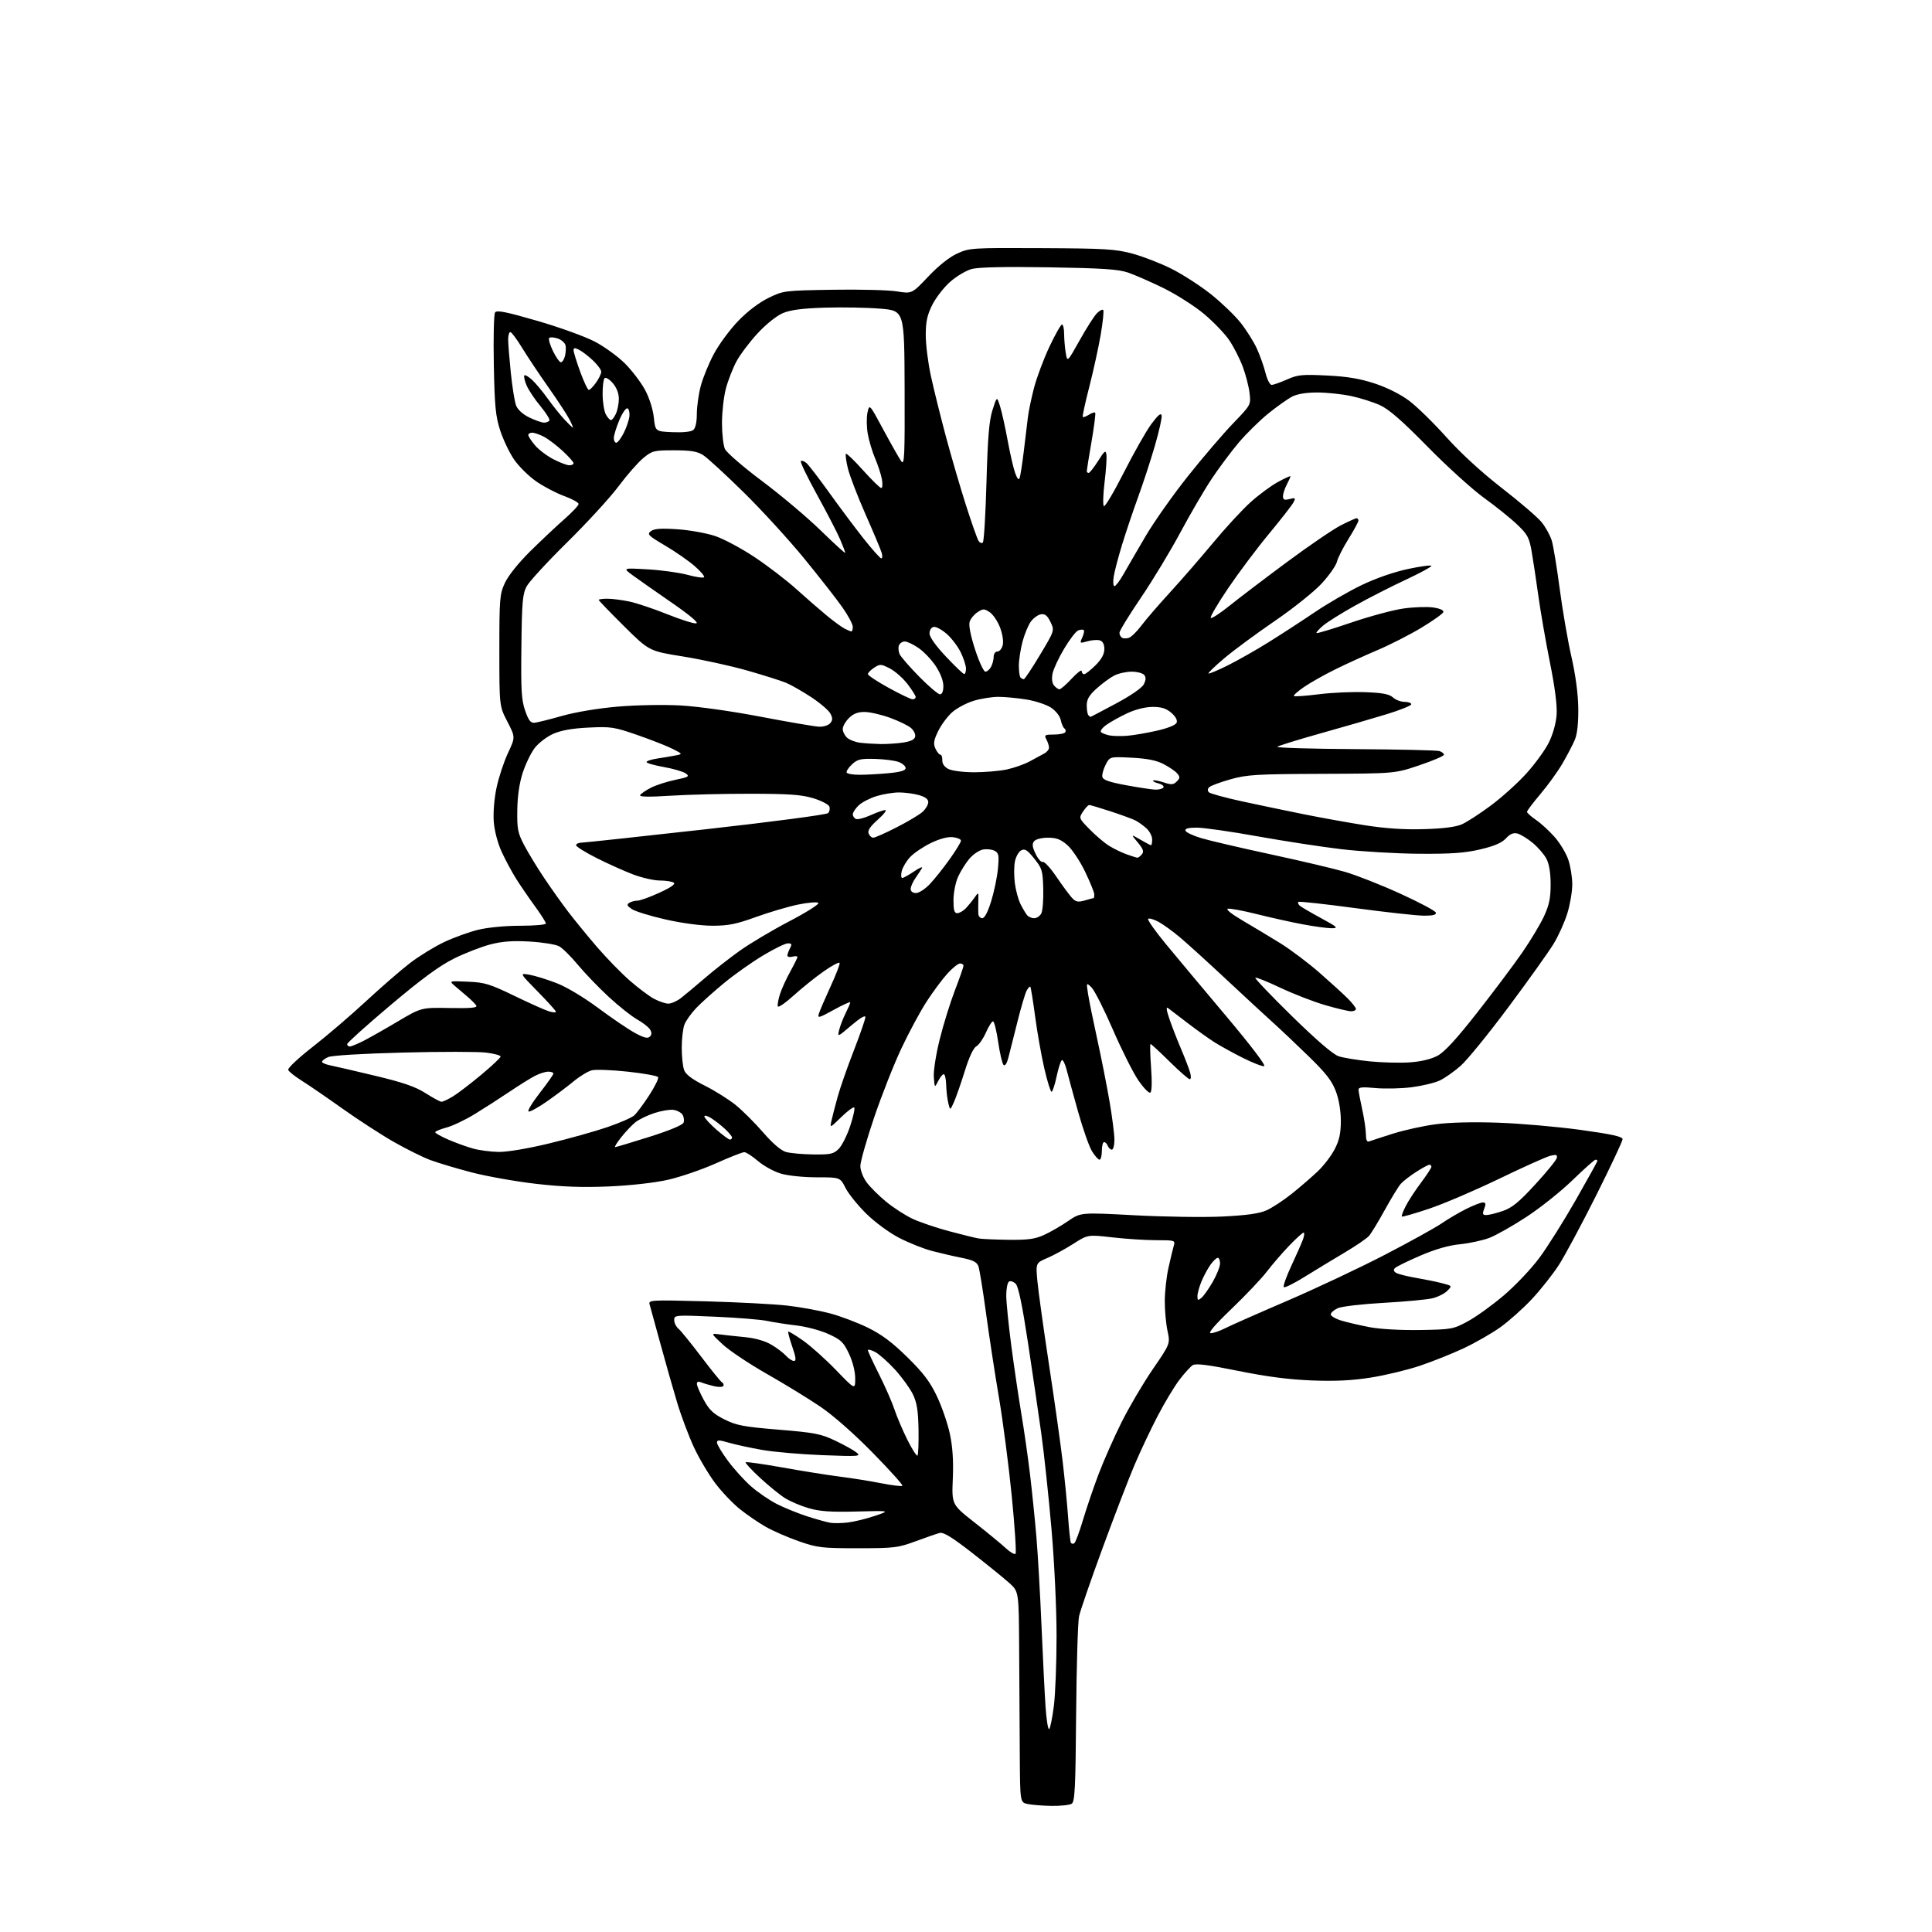 <?xml version="1.0" encoding="UTF-8" standalone="no"?>
<svg 
  version="1.1" 
  xmlns="http://www.w3.org/2000/svg" 
  xmlns:xlink="http://www.w3.org/1999/xlink" 
  xmlns:svg="http://www.w3.org/2000/svg"
  xmlns:rdf="http://www.w3.org/1999/02/22-rdf-syntax-ns#"
  xmlns:cc="http://creativecommons.org/ns#"
  xmlns:dc="http://purl.org/dc/elements/1.1/"
  viewBox="0 0 768 768"
  width="768"
  height="768"
>
<style>svg {background-color: white; }</style>"
<path stroke="none" fill="black" fill-rule="evenodd" d="M418.00,717.87C414.43,717.81 410.15,717.47 408.50,717.12C405.50,716.47 405.50,716.47 405.38,697.48C405.32,687.04 405.21,668.19 405.13,655.59C405.00,632.68 405.00,632.68 401.25,629.30C399.19,627.43 392.57,622.07 386.55,617.38C378.54,611.13 375.06,608.98 373.55,609.37C372.42,609.66 368.12,611.15 364.00,612.67C357.00,615.26 355.48,615.45 341.00,615.45C326.60,615.45 324.93,615.25 317.50,612.65C313.10,611.11 307.20,608.54 304.39,606.93C301.57,605.32 296.99,602.19 294.19,599.96C291.39,597.73 286.99,593.12 284.40,589.71C281.81,586.29 278.00,579.90 275.94,575.50C273.87,571.10 270.82,563.00 269.16,557.50C267.51,552.00 264.50,541.42 262.48,534.00C260.46,526.58 258.55,519.64 258.25,518.60C257.70,516.75 258.40,516.71 280.59,517.30C293.19,517.64 307.77,518.40 313.00,519.00C318.23,519.60 325.88,521.00 330.00,522.10C334.12,523.20 340.88,525.76 345.00,527.78C350.48,530.47 354.71,533.63 360.70,539.53C367.08,545.79 369.70,549.27 372.46,555.08C374.42,559.20 376.73,565.93 377.60,570.04C378.69,575.17 379.05,580.72 378.76,587.79C378.32,598.08 378.32,598.08 387.41,605.22C392.41,609.14 397.96,613.71 399.74,615.36C401.51,617.01 403.29,618.04 403.68,617.65C404.07,617.26 403.40,606.94 402.19,594.72C400.98,582.50 398.68,564.85 397.09,555.50C395.50,546.15 393.19,531.08 391.96,522.00C390.73,512.92 389.37,504.52 388.92,503.33C388.30,501.67 386.75,500.89 382.31,500.01C379.11,499.38 373.80,498.15 370.50,497.28C367.20,496.42 361.35,494.09 357.51,492.11C353.49,490.04 347.90,485.94 344.40,482.50C341.04,479.20 337.31,474.59 336.12,472.25C333.96,468.00 333.96,468.00 324.66,468.00C319.37,468.00 313.22,467.36 310.39,466.52C307.65,465.71 303.56,463.46 301.30,461.52C299.03,459.59 296.59,458.00 295.86,458.00C295.13,458.00 289.99,460.03 284.43,462.51C278.88,464.99 270.32,467.91 265.42,469.01C260.13,470.19 250.60,471.26 242.00,471.63C231.43,472.08 223.57,471.79 213.00,470.58C205.03,469.66 193.55,467.62 187.50,466.05C181.45,464.47 174.02,462.25 170.99,461.11C167.96,459.97 161.43,456.72 156.49,453.90C151.54,451.08 142.32,445.09 136.00,440.60C129.68,436.10 122.37,431.09 119.76,429.47C117.16,427.84 114.81,425.96 114.56,425.29C114.30,424.63 118.68,420.51 124.30,416.14C129.91,411.78 139.45,403.61 145.50,398.00C151.55,392.39 159.43,385.56 163.00,382.82C166.57,380.08 172.65,376.35 176.50,374.52C180.35,372.70 186.45,370.48 190.06,369.60C193.89,368.67 200.87,368.00 206.81,368.00C212.42,368.00 217.00,367.60 217.00,367.11C217.00,366.62 215.08,363.58 212.73,360.36C210.38,357.14 207.03,352.25 205.28,349.50C203.54,346.75 200.91,341.86 199.43,338.64C197.83,335.14 196.56,330.31 196.28,326.64C196.01,323.03 196.46,317.45 197.39,313.09C198.25,309.02 200.29,302.84 201.92,299.36C204.88,293.04 204.88,293.04 201.69,286.86C198.50,280.68 198.50,280.68 198.50,258.59C198.50,237.90 198.64,236.20 200.71,231.70C202.03,228.86 206.09,223.78 210.71,219.20C215.00,214.97 221.09,209.23 224.25,206.46C227.41,203.69 230.00,200.94 230.00,200.34C230.00,199.75 227.39,198.32 224.20,197.15C221.00,195.99 215.98,193.34 213.03,191.27C210.08,189.20 206.17,185.32 204.35,182.66C202.52,179.99 200.05,174.82 198.85,171.16C197.00,165.48 196.63,161.62 196.30,145.00C196.09,134.28 196.31,124.92 196.79,124.21C197.47,123.20 201.07,123.92 213.57,127.54C222.32,130.07 232.62,133.79 236.46,135.81C240.29,137.82 245.70,141.75 248.47,144.53C251.23,147.31 254.80,152.00 256.40,154.95C258.11,158.12 259.54,162.61 259.90,165.91C260.50,171.50 260.50,171.50 267.34,171.80C271.52,171.98 274.73,171.64 275.59,170.93C276.47,170.19 277.00,167.81 277.00,164.59C277.00,161.75 277.69,156.76 278.54,153.50C279.39,150.25 281.75,144.47 283.79,140.66C285.83,136.85 290.20,130.94 293.50,127.53C297.20,123.71 301.80,120.22 305.50,118.42C311.41,115.54 311.79,115.50 331.00,115.18C341.73,115.00 353.20,115.30 356.50,115.83C362.50,116.80 362.50,116.80 369.00,109.94C373.07,105.64 377.37,102.22 380.50,100.79C385.36,98.56 386.29,98.50 414.00,98.64C439.26,98.76 443.37,99.00 450.13,100.81C454.33,101.94 461.35,104.66 465.74,106.87C470.13,109.08 477.14,113.60 481.32,116.92C485.50,120.25 490.81,125.34 493.11,128.23C495.42,131.13 498.33,135.75 499.59,138.50C500.85,141.25 502.41,145.64 503.06,148.25C503.71,150.86 504.80,153.00 505.49,153.00C506.18,153.00 508.92,152.04 511.58,150.86C515.88,148.96 517.63,148.78 527.46,149.27C535.62,149.67 540.60,150.51 546.56,152.47C551.47,154.10 556.78,156.77 560.18,159.32C563.24,161.62 569.89,168.12 574.94,173.76C580.74,180.22 588.88,187.69 596.97,193.98C604.03,199.45 611.13,205.55 612.76,207.52C614.39,209.50 616.23,212.82 616.85,214.91C617.48,217.00 618.90,225.63 620.01,234.10C621.13,242.57 623.21,254.68 624.65,261.00C626.32,268.33 627.31,275.76 627.39,281.50C627.46,287.34 626.99,291.73 626.05,294.00C625.25,295.93 623.05,300.15 621.17,303.39C619.28,306.63 615.32,312.13 612.37,315.61C609.42,319.09 607.00,322.29 607.01,322.72C607.01,323.15 608.62,324.59 610.58,325.93C612.54,327.26 615.88,330.33 618.00,332.73C620.12,335.14 622.56,339.19 623.42,341.73C624.29,344.28 625.00,348.70 625.00,351.57C625.00,354.44 624.11,359.65 623.02,363.14C621.93,366.64 619.49,372.05 617.59,375.17C615.70,378.29 607.67,389.55 599.74,400.19C591.82,410.83 583.22,421.40 580.64,423.67C578.06,425.94 574.32,428.57 572.33,429.51C570.34,430.46 565.29,431.66 561.11,432.20C556.92,432.73 550.46,432.87 546.75,432.52C541.52,432.02 540.01,432.17 540.04,433.19C540.05,433.91 540.71,437.43 541.50,441.00C542.29,444.57 542.95,449.01 542.96,450.86C542.99,453.22 543.39,454.06 544.32,453.71C545.05,453.43 549.27,452.05 553.71,450.65C558.14,449.25 565.76,447.57 570.64,446.92C576.18,446.17 585.52,445.94 595.55,446.29C604.38,446.60 619.12,447.89 628.30,449.15C640.73,450.87 645.00,451.81 645.00,452.84C645.00,453.60 640.28,463.65 634.51,475.18C628.73,486.70 622.05,499.17 619.65,502.88C617.25,506.59 612.43,512.68 608.94,516.41C605.45,520.14 599.80,525.18 596.39,527.62C592.98,530.05 586.42,533.81 581.81,535.97C577.20,538.13 569.36,541.26 564.38,542.93C559.39,544.60 550.65,546.70 544.95,547.60C537.51,548.78 530.90,549.11 521.54,548.75C512.39,548.40 503.62,547.26 492.16,544.94C480.28,542.53 475.36,541.91 474.16,542.65C473.25,543.22 470.85,545.85 468.83,548.50C466.81,551.16 462.91,557.64 460.17,562.91C457.42,568.19 453.28,576.96 450.96,582.42C448.64,587.88 442.93,602.73 438.28,615.42C433.62,628.11 429.42,640.30 428.94,642.50C428.46,644.70 427.94,662.15 427.78,681.29C427.54,710.91 427.28,716.21 426.00,717.02C425.18,717.54 421.57,717.92 418.00,717.87zM417.08,687.32C417.52,686.87 418.36,682.69 418.94,678.03C419.52,673.37 420.00,660.89 420.00,650.31C420.00,639.38 419.13,621.01 417.98,607.78C416.87,594.98 415.06,577.98 413.95,570.00C412.84,562.02 410.44,545.69 408.63,533.70C406.37,518.79 404.83,511.40 403.76,510.33C402.90,509.47 401.70,509.07 401.10,509.44C400.49,509.81 400.00,512.29 400.00,514.94C400.00,517.60 400.92,526.68 402.03,535.13C403.15,543.59 404.94,555.67 406.00,562.00C407.07,568.33 408.61,579.12 409.44,586.00C410.26,592.88 411.41,604.12 411.99,611.00C412.57,617.88 413.48,633.62 414.00,646.00C414.53,658.38 415.25,672.92 415.61,678.32C415.97,683.72 416.63,687.77 417.08,687.32zM427.02,613.49C427.50,613.19 429.07,609.02 430.50,604.22C431.93,599.43 434.72,591.23 436.70,586.00C438.68,580.77 442.76,571.55 445.77,565.50C448.78,559.45 454.39,549.92 458.22,544.33C465.20,534.16 465.20,534.16 464.10,529.03C463.49,526.21 463.01,520.89 463.02,517.20C463.03,513.52 463.68,507.57 464.48,504.00C465.27,500.43 466.22,496.49 466.58,495.25C467.22,493.06 467.04,493.00 459.65,493.00C455.48,493.00 447.65,492.50 442.24,491.88C432.41,490.76 432.41,490.76 426.68,494.43C423.53,496.44 418.88,498.98 416.34,500.07C411.72,502.05 411.72,502.05 412.38,509.28C412.75,513.25 414.83,528.20 417.00,542.50C419.18,556.80 421.62,574.12 422.43,581.00C423.24,587.88 424.21,597.77 424.58,603.00C424.95,608.23 425.45,612.84 425.70,613.27C425.94,613.69 426.53,613.79 427.02,613.49zM337.00,605.22C339.48,604.94 344.30,603.75 347.73,602.60C353.96,600.50 353.96,600.50 340.57,600.85C330.24,601.11 325.86,600.81 321.47,599.53C318.33,598.62 314.08,596.81 312.02,595.51C309.96,594.21 305.50,590.58 302.11,587.44C298.71,584.30 296.15,581.52 296.40,581.27C296.65,581.02 303.30,581.96 311.18,583.37C319.06,584.78 329.32,586.42 334.00,587.00C338.68,587.59 346.03,588.77 350.33,589.62C354.64,590.47 358.41,590.92 358.71,590.62C359.01,590.32 353.71,584.43 346.94,577.52C339.48,569.91 331.26,562.68 326.07,559.15C321.35,555.96 311.78,550.09 304.79,546.12C297.80,542.14 289.92,536.88 287.29,534.43C282.50,529.96 282.50,529.96 286.00,530.43C287.93,530.69 292.43,531.18 296.00,531.52C300.07,531.90 303.99,533.00 306.50,534.46C308.70,535.74 311.36,537.74 312.41,538.90C313.45,540.05 314.89,541.00 315.60,541.00C316.58,541.00 316.42,539.62 314.94,535.34C313.87,532.22 313.15,529.52 313.33,529.34C313.52,529.15 316.15,530.74 319.18,532.86C322.22,534.99 328.13,540.28 332.32,544.61C339.94,552.50 339.94,552.50 339.96,548.00C339.97,545.28 339.01,541.41 337.52,538.21C335.34,533.54 334.38,532.61 329.36,530.31C326.22,528.87 320.50,527.34 316.58,526.89C312.69,526.44 307.48,525.63 305.00,525.10C302.52,524.56 293.19,523.80 284.25,523.41C268.36,522.71 268.00,522.74 268.00,524.73C268.00,525.84 268.74,527.37 269.65,528.13C270.56,528.88 274.60,533.85 278.64,539.18C282.67,544.51 286.43,549.15 287.00,549.50C287.57,549.85 287.80,550.51 287.52,550.96C287.24,551.42 285.55,551.44 283.76,551.01C281.96,550.58 279.71,549.91 278.75,549.51C277.59,549.03 277.01,549.24 277.02,550.14C277.04,550.89 278.27,553.75 279.77,556.50C281.96,560.51 283.59,562.05 288.00,564.25C292.78,566.64 295.59,567.17 309.57,568.32C323.92,569.50 326.32,569.97 332.07,572.71C335.61,574.39 339.40,576.51 340.50,577.41C342.36,578.93 341.44,579.00 327.00,578.45C318.48,578.13 307.68,577.19 303.00,576.37C298.32,575.55 292.36,574.26 289.75,573.50C285.81,572.35 285.00,572.34 285.00,573.44C285.00,574.18 286.94,577.42 289.32,580.64C291.69,583.87 295.85,588.47 298.57,590.86C301.28,593.25 305.98,596.45 309.00,597.97C312.02,599.48 317.43,601.66 321.00,602.81C324.57,603.95 328.62,605.08 330.00,605.32C331.38,605.56 334.52,605.51 337.00,605.22zM364.71,578.62C365.03,578.30 365.22,573.65 365.13,568.29C364.99,560.70 364.49,557.58 362.87,554.23C361.72,551.87 358.52,547.45 355.75,544.41C352.98,541.38 349.42,538.24 347.85,537.42C346.28,536.61 345.00,536.30 345.00,536.72C345.00,537.15 347.01,541.50 349.47,546.38C351.92,551.27 354.68,557.57 355.60,560.38C356.53,563.20 358.82,568.58 360.70,572.35C362.59,576.12 364.39,578.94 364.71,578.62zM481.29,529.96C482.27,529.98 484.80,529.12 486.91,528.05C489.02,526.97 500.14,522.05 511.62,517.12C523.10,512.18 540.60,503.94 550.50,498.80C560.40,493.66 570.52,488.06 573.00,486.36C575.48,484.66 579.85,482.08 582.72,480.63C585.59,479.19 588.61,478.00 589.44,478.00C590.64,478.00 590.75,478.52 590.00,480.50C589.20,482.59 589.34,483.00 590.85,483.00C591.84,483.00 594.76,482.28 597.34,481.40C601.06,480.13 603.76,477.93 610.27,470.84C614.80,465.92 618.66,461.18 618.85,460.31C619.13,459.05 618.63,458.87 616.35,459.42C614.78,459.79 605.62,463.90 596.00,468.55C586.38,473.19 573.81,478.57 568.08,480.49C562.34,482.41 557.47,483.81 557.26,483.59C557.04,483.37 557.75,481.46 558.85,479.35C559.94,477.23 562.67,473.06 564.92,470.07C567.16,467.08 569.00,464.27 569.00,463.82C569.00,463.37 568.64,463.00 568.20,463.00C567.75,463.00 565.39,464.28 562.95,465.85C560.50,467.42 557.74,469.55 556.82,470.60C555.90,471.65 553.04,476.33 550.46,481.00C547.89,485.68 545.06,490.32 544.18,491.32C543.29,492.32 538.95,495.28 534.53,497.90C530.11,500.52 523.01,504.83 518.74,507.48C514.47,510.14 510.68,512.02 510.33,511.66C509.97,511.30 511.31,507.52 513.29,503.26C515.28,498.99 517.37,494.26 517.93,492.75C518.49,491.24 518.61,490.00 518.19,490.00C517.77,490.00 515.17,492.36 512.41,495.25C509.64,498.14 505.66,502.75 503.57,505.50C501.47,508.25 495.19,514.87 489.63,520.21C482.98,526.58 480.11,529.93 481.29,529.96zM564.50,528.70C577.08,528.49 577.69,528.38 583.52,525.22C586.83,523.43 593.27,518.79 597.83,514.90C602.39,511.02 608.74,504.32 611.93,500.01C615.12,495.71 621.62,485.38 626.37,477.06C631.11,468.74 635.00,461.73 635.00,461.47C635.00,461.21 634.66,461.00 634.24,461.00C633.83,461.00 629.75,464.63 625.18,469.06C620.61,473.50 612.37,480.08 606.86,483.69C601.35,487.30 594.67,491.08 592.01,492.09C589.35,493.10 584.10,494.23 580.34,494.61C575.79,495.07 570.50,496.59 564.53,499.17C559.59,501.30 555.10,503.50 554.54,504.06C553.84,504.76 553.98,505.37 554.96,505.97C555.75,506.46 559.35,507.37 562.95,507.98C566.55,508.60 571.25,509.56 573.39,510.13C577.29,511.15 577.29,511.16 575.30,513.15C574.20,514.25 571.55,515.57 569.40,516.09C567.26,516.61 558.52,517.43 550.00,517.90C541.38,518.38 533.28,519.33 531.75,520.04C530.24,520.74 529.00,521.85 529.00,522.50C529.00,523.15 530.91,524.26 533.25,524.97C535.59,525.67 540.65,526.85 544.50,527.58C548.59,528.36 556.90,528.82 564.50,528.70zM477.59,515.92C478.47,515.19 480.49,512.33 482.09,509.55C483.68,506.77 484.99,503.49 484.99,502.25C485.00,501.01 484.58,500.00 484.07,500.00C483.56,500.00 482.26,501.24 481.18,502.75C480.11,504.26 478.50,507.24 477.61,509.37C476.73,511.50 476.00,514.14 476.00,515.24C476.00,516.96 476.23,517.06 477.59,515.92zM401.00,492.84C408.59,492.93 411.41,492.55 415.00,490.92C417.48,489.80 421.77,487.32 424.55,485.41C429.60,481.94 429.60,481.94 451.05,483.09C462.85,483.72 478.55,483.95 485.93,483.59C495.55,483.12 500.53,482.42 503.45,481.13C505.69,480.13 510.22,477.16 513.51,474.53C516.81,471.89 521.45,467.88 523.83,465.62C526.22,463.35 529.26,459.38 530.58,456.78C532.41,453.23 533.00,450.47 533.00,445.57C533.00,441.55 532.25,437.06 531.02,433.79C529.48,429.68 527.09,426.60 520.27,419.96C515.45,415.26 509.02,409.18 506.00,406.46C502.97,403.73 494.64,396.04 487.50,389.36C480.35,382.68 472.13,375.21 469.23,372.76C466.34,370.30 462.42,367.46 460.52,366.44C458.63,365.42 456.78,364.89 456.41,365.26C456.04,365.62 459.19,370.10 463.40,375.21C467.62,380.32 478.45,393.27 487.48,404.00C497.24,415.60 503.34,423.62 502.53,423.81C501.78,423.98 497.91,422.47 493.92,420.46C489.93,418.45 484.83,415.63 482.58,414.19C480.34,412.75 475.57,409.34 472.00,406.60C468.43,403.87 464.94,401.21 464.27,400.70C463.47,400.11 463.69,401.68 464.89,405.14C465.91,408.09 467.98,413.43 469.50,417.00C471.02,420.57 472.62,424.74 473.06,426.25C473.52,427.84 473.47,429.00 472.94,429.00C472.43,429.00 468.83,425.85 464.93,422.00C461.03,418.15 457.63,415.00 457.36,415.00C457.10,415.00 457.19,419.21 457.57,424.36C457.99,430.18 457.88,433.95 457.27,434.33C456.73,434.67 454.60,432.49 452.54,429.49C450.48,426.50 445.91,417.41 442.40,409.31C438.88,401.20 435.06,393.65 433.91,392.53C431.81,390.50 431.81,390.50 432.50,395.00C432.88,397.48 434.52,405.57 436.15,413.00C437.78,420.43 439.99,431.61 441.06,437.85C442.13,444.09 443.00,450.95 443.00,453.10C443.00,455.24 442.54,457.00 441.97,457.00C441.40,457.00 440.68,456.32 440.36,455.50C440.05,454.68 439.38,454.00 438.89,454.00C438.40,454.00 438.00,455.57 438.00,457.50C438.00,459.43 437.59,461.00 437.08,461.00C436.58,461.00 435.23,459.50 434.10,457.66C432.96,455.82 430.46,448.73 428.55,441.91C426.64,435.08 424.58,427.57 423.99,425.22C423.39,422.87 422.54,421.17 422.10,421.44C421.65,421.72 420.71,424.65 420.01,427.97C419.30,431.29 418.40,434.00 418.01,434.00C417.61,434.00 416.32,429.84 415.14,424.75C413.96,419.66 412.31,410.35 411.48,404.06C410.64,397.77 409.78,392.44 409.56,392.23C409.34,392.01 408.68,392.73 408.09,393.83C407.51,394.92 405.86,400.47 404.45,406.16C403.03,411.85 401.42,418.24 400.86,420.38C400.24,422.79 399.50,423.90 398.92,423.32C398.40,422.80 397.44,418.69 396.79,414.19C396.13,409.69 395.21,406.00 394.74,406.00C394.27,406.00 392.99,408.02 391.90,410.49C390.81,412.95 389.09,415.41 388.09,415.95C386.95,416.56 385.22,420.26 383.53,425.72C382.03,430.55 380.10,436.07 379.25,438.00C377.69,441.50 377.69,441.50 376.97,438.50C376.56,436.85 376.18,433.59 376.12,431.25C376.05,428.91 375.62,427.00 375.16,427.00C374.70,427.00 373.69,428.24 372.93,429.75C371.53,432.50 371.53,432.50 371.21,428.19C371.02,425.77 372.05,419.19 373.54,413.19C375.00,407.31 377.73,398.52 379.60,393.65C381.47,388.78 383.00,384.39 383.00,383.90C383.00,383.40 382.38,383.00 381.62,383.00C380.86,383.00 378.57,384.84 376.54,387.09C374.51,389.34 370.80,394.34 368.30,398.21C365.80,402.07 361.30,410.42 358.32,416.76C355.33,423.09 350.43,435.51 347.44,444.35C344.45,453.20 342.00,461.82 342.00,463.52C342.00,465.25 343.11,468.11 344.51,470.01C345.89,471.88 349.37,475.34 352.25,477.70C355.12,480.06 359.80,483.09 362.65,484.44C365.49,485.79 372.02,488.01 377.16,489.39C382.30,490.76 387.62,492.07 389.00,492.31C390.38,492.54 395.77,492.78 401.00,492.84zM323.30,458.91C330.17,458.99 331.36,458.73 333.40,456.69C334.67,455.42 336.72,451.34 337.96,447.63C339.19,443.91 339.92,440.59 339.58,440.25C339.24,439.91 336.91,441.62 334.41,444.06C329.86,448.50 329.86,448.50 330.52,445.50C330.89,443.85 331.99,439.57 332.98,436.00C333.96,432.43 336.85,424.17 339.39,417.65C341.92,411.13 344.00,405.14 344.00,404.32C344.00,403.41 341.87,404.67 338.44,407.60C332.94,412.30 332.88,412.32 333.58,409.43C333.97,407.82 335.12,404.83 336.14,402.79C337.16,400.75 338.00,398.80 338.00,398.45C338.00,398.10 335.04,399.44 331.43,401.43C325.38,404.75 324.91,404.87 325.54,402.87C325.92,401.67 327.99,396.87 330.14,392.19C332.30,387.50 333.93,383.28 333.76,382.79C333.60,382.30 330.78,383.79 327.48,386.10C324.19,388.40 318.81,392.72 315.52,395.70C312.23,398.68 309.38,400.64 309.19,400.06C309.00,399.49 309.37,397.33 310.03,395.26C310.68,393.19 312.52,389.14 314.11,386.27C315.70,383.39 317.00,380.75 317.00,380.40C317.00,380.05 316.10,380.00 315.00,380.29C313.90,380.58 313.00,380.38 313.00,379.84C313.00,379.31 313.47,378.00 314.04,376.93C314.89,375.34 314.74,375.00 313.19,375.00C312.16,375.00 307.71,377.17 303.31,379.82C298.90,382.46 291.96,387.37 287.90,390.72C283.83,394.06 278.84,398.53 276.81,400.65C274.78,402.77 272.64,405.77 272.06,407.32C271.48,408.86 271.00,413.00 271.00,416.50C271.00,420.00 271.43,424.01 271.96,425.40C272.63,427.15 275.19,429.07 280.21,431.59C284.22,433.59 289.75,437.07 292.50,439.31C295.25,441.55 300.16,446.45 303.40,450.20C307.11,454.49 310.45,457.35 312.40,457.92C314.11,458.41 319.01,458.86 323.30,458.91zM198.22,457.91C201.60,457.96 209.77,456.59 218.22,454.55C226.07,452.66 236.51,449.74 241.41,448.06C246.31,446.39 251.13,444.29 252.12,443.39C253.11,442.50 255.78,438.91 258.05,435.43C260.32,431.94 261.92,428.68 261.60,428.17C261.29,427.66 255.86,426.69 249.55,426.00C243.23,425.32 236.81,425.08 235.28,425.46C233.75,425.83 230.47,427.82 228.00,429.87C225.53,431.92 220.71,435.54 217.31,437.90C213.90,440.27 210.66,442.05 210.11,441.85C209.55,441.66 211.55,438.35 214.54,434.50C217.53,430.65 219.99,427.16 219.99,426.75C220.00,426.34 219.08,426.00 217.95,426.00C216.82,426.00 214.46,426.74 212.70,427.65C210.94,428.55 206.35,431.41 202.50,434.01C198.65,436.60 192.44,440.59 188.71,442.87C184.97,445.16 179.91,447.57 177.46,448.22C175.01,448.88 173.00,449.72 173.00,450.08C173.00,450.45 175.36,451.78 178.25,453.03C181.14,454.28 185.53,455.87 188.00,456.56C190.47,457.25 195.07,457.86 198.22,457.91zM244.51,456.00C244.89,456.00 251.03,454.16 258.16,451.91C266.04,449.43 271.36,447.22 271.72,446.28C272.05,445.42 271.86,444.00 271.31,443.11C270.75,442.23 269.09,441.36 267.62,441.18C266.14,441.00 262.73,441.59 260.02,442.49C257.32,443.39 253.99,445.00 252.63,446.08C251.26,447.15 248.72,449.83 246.99,452.02C245.25,454.21 244.14,456.00 244.51,456.00zM290.14,453.00C290.61,453.00 291.00,452.63 291.00,452.19C291.00,451.74 289.76,450.22 288.25,448.82C286.74,447.41 284.26,445.47 282.75,444.51C281.24,443.55 280.00,443.23 280.00,443.80C280.00,444.37 282.09,446.67 284.64,448.92C287.19,451.16 289.67,453.00 290.14,453.00zM175.50,437.97C176.05,437.98 178.07,437.04 180.00,435.87C181.93,434.70 186.99,430.83 191.25,427.28C195.51,423.73 199.00,420.45 199.00,419.99C199.00,419.52 196.41,418.82 193.25,418.43C190.09,418.03 175.20,418.02 160.17,418.41C143.93,418.83 131.86,419.56 130.42,420.22C129.09,420.82 128.00,421.66 128.00,422.08C128.00,422.50 129.46,423.13 131.25,423.49C133.04,423.84 141.10,425.71 149.16,427.64C160.27,430.30 165.12,431.97 169.16,434.55C172.10,436.42 174.95,437.96 175.50,437.97zM560.50,422.30C564.99,421.98 568.94,421.02 571.50,419.64C574.29,418.12 579.05,412.94 587.24,402.48C593.70,394.24 601.72,383.56 605.05,378.75C608.38,373.93 612.30,367.41 613.76,364.25C615.84,359.75 616.41,356.98 616.40,351.50C616.39,346.91 615.81,343.41 614.71,341.34C613.79,339.60 611.34,336.77 609.27,335.06C607.20,333.34 604.47,331.67 603.22,331.35C601.59,330.93 600.29,331.48 598.61,333.29C596.96,335.07 593.97,336.34 588.39,337.65C582.23,339.09 576.88,339.47 564.00,339.38C554.92,339.31 541.07,338.49 533.21,337.57C525.35,336.64 510.32,334.33 499.81,332.44C489.29,330.55 478.47,329.00 475.76,329.00C472.35,329.00 470.96,329.37 471.24,330.21C471.46,330.88 474.31,332.22 477.57,333.19C480.83,334.16 493.18,337.04 505.00,339.59C516.83,342.13 530.17,345.28 534.66,346.58C539.14,347.88 549.01,351.76 556.58,355.22C564.15,358.67 570.53,362.06 570.76,362.75C571.05,363.64 569.71,364.00 566.14,364.00C563.37,364.00 551.10,362.65 538.88,361.01C526.66,359.36 516.42,358.24 516.14,358.52C515.86,358.80 516.05,359.44 516.57,359.94C517.08,360.43 520.88,362.67 525.00,364.90C531.72,368.55 532.17,368.97 529.36,368.99C527.63,368.99 522.46,368.30 517.86,367.43C513.26,366.57 505.06,364.75 499.62,363.38C494.19,362.02 489.02,361.05 488.12,361.23C487.15,361.43 489.51,363.33 494.00,365.96C498.12,368.37 504.83,372.41 508.90,374.92C512.97,377.44 519.94,382.68 524.40,386.57C528.85,390.46 533.96,395.11 535.75,396.90C537.54,398.69 539.00,400.57 539.00,401.08C539.00,401.58 538.15,402.00 537.11,402.00C536.07,402.00 531.45,400.91 526.83,399.57C522.21,398.23 514.18,395.11 508.97,392.65C503.77,390.18 499.28,388.39 499.01,388.67C498.73,388.95 505.30,395.83 513.61,403.97C523.39,413.54 529.92,419.15 532.13,419.88C534.01,420.50 539.59,421.41 544.52,421.91C549.46,422.40 556.65,422.58 560.50,422.30zM139.04,416.00C139.61,416.00 141.97,415.04 144.29,413.87C146.61,412.70 152.77,409.22 157.99,406.12C167.47,400.50 167.47,400.50 178.76,400.70C187.27,400.85 189.88,400.61 189.32,399.71C188.92,399.06 187.32,397.46 185.77,396.15C184.22,394.85 181.95,392.91 180.72,391.85C178.50,389.91 178.50,389.91 186.00,390.24C192.68,390.52 194.70,391.13 204.50,395.88C210.55,398.81 216.74,401.58 218.25,402.03C219.76,402.49 221.00,402.56 221.00,402.20C221.00,401.84 217.74,398.22 213.75,394.16C206.50,386.77 206.50,386.77 210.50,387.48C212.70,387.87 217.55,389.37 221.28,390.82C225.23,392.35 232.10,396.47 237.78,400.69C243.12,404.67 249.68,409.12 252.34,410.58C255.96,412.55 257.47,412.93 258.32,412.08C259.13,411.27 259.15,410.46 258.39,409.22C257.80,408.28 255.49,406.48 253.26,405.23C251.03,403.98 245.93,399.93 241.93,396.23C237.93,392.53 232.43,386.80 229.69,383.50C226.96,380.20 223.62,376.90 222.26,376.16C220.90,375.43 215.68,374.58 210.65,374.29C203.92,373.89 199.78,374.18 195.00,375.40C191.43,376.32 184.90,378.85 180.50,381.03C174.70,383.91 167.75,389.01 155.25,399.55C145.76,407.55 138.00,414.53 138.00,415.05C138.00,415.57 138.47,416.00 139.04,416.00zM265.62,398.96C266.78,398.98 269.03,398.01 270.62,396.79C272.20,395.57 276.43,392.05 280.00,388.97C283.57,385.88 289.86,380.95 293.97,378.01C298.08,375.07 307.00,369.76 313.80,366.21C320.60,362.66 325.78,359.38 325.32,358.92C324.86,358.46 321.23,358.76 317.25,359.58C313.28,360.40 305.72,362.64 300.46,364.54C292.65,367.37 289.49,368.00 283.20,367.99C278.65,367.99 271.05,366.97 264.60,365.51C258.61,364.15 252.59,362.31 251.22,361.41C249.26,360.12 249.03,359.60 250.12,358.91C250.88,358.42 252.36,358.02 253.42,358.02C254.48,358.01 258.43,356.58 262.21,354.83C266.86,352.69 268.66,351.40 267.79,350.85C267.08,350.40 264.60,350.02 262.27,350.02C259.95,350.01 255.22,348.94 251.77,347.64C248.32,346.34 241.79,343.41 237.25,341.13C232.71,338.84 229.00,336.53 229.00,335.99C229.00,335.44 230.01,334.98 231.25,334.96C232.49,334.93 254.78,332.53 280.78,329.62C306.79,326.71 328.56,323.84 329.17,323.23C329.77,322.63 330.00,321.45 329.68,320.61C329.36,319.77 326.49,318.29 323.30,317.32C318.64,315.90 313.75,315.55 298.50,315.53C288.05,315.51 273.72,315.86 266.66,316.30C257.62,316.87 254.01,316.79 254.48,316.04C254.84,315.45 256.79,314.13 258.82,313.10C260.84,312.07 265.18,310.68 268.46,310.00C273.74,308.91 274.21,308.63 272.62,307.46C271.63,306.74 267.71,305.59 263.91,304.91C260.11,304.24 257.00,303.34 257.00,302.93C257.00,302.51 258.91,301.89 261.25,301.53C263.59,301.18 266.83,300.64 268.45,300.32C271.41,299.75 271.41,299.75 267.48,297.74C265.32,296.63 259.04,294.16 253.53,292.24C244.16,288.98 242.88,288.79 234.00,289.22C227.42,289.54 223.08,290.31 219.89,291.72C217.36,292.84 214.05,295.38 212.55,297.35C211.04,299.32 208.90,303.77 207.78,307.22C206.46,311.29 205.71,316.49 205.63,322.00C205.52,329.57 205.82,331.10 208.39,336.00C209.98,339.02 213.54,344.88 216.31,349.00C219.07,353.12 223.39,359.20 225.91,362.50C228.43,365.80 233.58,372.10 237.37,376.50C241.16,380.90 247.01,386.90 250.38,389.84C253.74,392.77 258.07,396.02 260.00,397.04C261.93,398.07 264.45,398.93 265.62,398.96zM390.46,365.00C391.39,365.00 392.68,362.54 394.01,358.25C395.16,354.54 396.37,348.74 396.69,345.36C397.19,340.00 397.03,339.08 395.37,338.20C394.33,337.64 392.24,337.42 390.73,337.71C389.22,338.00 386.79,339.65 385.33,341.37C383.88,343.09 381.87,346.30 380.87,348.50C379.86,350.71 379.03,354.84 379.02,357.75C379.01,361.76 379.35,363.00 380.50,363.00C381.32,363.00 382.79,362.20 383.75,361.23C384.71,360.25 386.29,358.34 387.26,356.98C389.01,354.50 389.01,354.50 388.90,358.00C388.85,359.93 388.84,362.29 388.90,363.25C388.95,364.21 389.66,365.00 390.46,365.00zM411.09,365.00C412.10,365.00 413.38,364.16 413.92,363.14C414.47,362.12 414.82,357.74 414.71,353.39C414.51,346.06 414.26,345.20 411.11,341.29C408.34,337.83 407.40,337.25 405.91,338.05C404.91,338.59 403.79,340.62 403.42,342.57C403.06,344.52 403.06,348.41 403.43,351.21C403.81,354.02 404.82,357.70 405.68,359.41C406.54,361.11 407.70,363.06 408.25,363.75C408.80,364.44 410.07,365.00 411.09,365.00zM431.22,357.94C433.02,357.42 434.60,357.00 434.74,357.00C434.88,357.00 435.00,356.35 435.00,355.55C435.00,354.76 433.36,350.70 431.35,346.53C429.35,342.36 426.18,337.61 424.32,335.97C421.67,333.65 419.98,333.00 416.59,333.00C414.09,333.00 411.75,333.59 411.09,334.39C410.20,335.47 410.33,336.63 411.67,339.42C412.62,341.42 413.91,342.87 414.52,342.63C415.14,342.39 417.59,345.06 419.96,348.56C422.34,352.06 425.11,355.81 426.12,356.90C427.65,358.54 428.51,358.71 431.22,357.94zM364.13,355.00C365.30,355.00 367.78,353.39 369.63,351.43C371.49,349.46 375.03,345.02 377.50,341.55C379.98,338.08 382.00,334.77 382.00,334.19C382.00,333.60 380.54,332.98 378.75,332.79C376.70,332.58 373.48,333.44 370.00,335.13C366.98,336.61 363.29,339.09 361.82,340.66C360.35,342.22 358.84,344.74 358.46,346.25C358.09,347.76 358.18,349.00 358.66,349.00C359.14,349.00 361.28,347.82 363.41,346.37C365.54,344.92 366.92,344.36 366.48,345.12C366.03,345.88 364.85,347.69 363.84,349.15C362.83,350.61 362.00,352.53 362.00,353.40C362.00,354.37 362.85,355.00 364.13,355.00zM452.13,340.96C452.47,340.98 453.27,340.38 453.91,339.61C454.81,338.52 454.46,337.50 452.28,334.89C449.50,331.55 449.50,331.55 453.31,333.77C455.40,335.00 457.31,336.00 457.56,336.00C457.80,336.00 458.00,334.95 458.00,333.67C458.00,332.40 456.99,330.43 455.75,329.30C454.51,328.17 452.54,326.76 451.37,326.15C450.20,325.55 445.75,323.92 441.49,322.53C437.23,321.14 433.40,320.00 432.99,320.00C432.57,320.00 431.46,321.18 430.52,322.61C428.82,325.21 428.84,325.26 433.15,329.67C435.54,332.12 439.02,335.07 440.88,336.22C442.74,337.38 445.89,338.91 447.88,339.62C449.87,340.33 451.78,340.93 452.13,340.96zM347.14,333.00C347.81,333.00 351.98,331.15 356.42,328.88C360.87,326.62 365.51,323.84 366.75,322.71C367.99,321.58 369.00,319.85 369.00,318.87C369.00,317.67 367.79,316.76 365.25,316.05C363.19,315.48 359.66,315.01 357.41,315.01C355.16,315.00 351.17,315.65 348.54,316.44C345.91,317.23 342.69,318.88 341.38,320.11C340.07,321.34 339.00,322.96 339.00,323.71C339.00,324.45 339.59,325.29 340.31,325.57C341.03,325.84 343.62,325.16 346.06,324.06C348.50,322.95 351.12,322.03 351.88,322.02C352.64,322.01 351.32,323.72 348.95,325.82C345.92,328.51 344.84,330.14 345.29,331.32C345.65,332.24 346.48,333.00 347.14,333.00zM566.00,329.60C573.66,329.38 578.70,328.74 581.09,327.69C583.07,326.82 588.24,323.47 592.59,320.24C596.94,317.02 603.33,311.26 606.78,307.44C610.24,303.62 614.27,298.06 615.73,295.08C617.33,291.83 618.55,287.44 618.78,284.08C619.03,280.46 618.11,273.23 616.15,263.50C614.50,255.25 612.42,243.32 611.54,237.00C610.67,230.68 609.46,222.68 608.86,219.24C607.90,213.72 607.22,212.44 603.13,208.54C600.59,206.10 594.67,201.34 590.00,197.97C585.33,194.60 575.20,185.43 567.50,177.58C557.33,167.22 552.15,162.70 548.57,161.07C545.86,159.83 540.68,158.19 537.07,157.43C533.46,156.66 527.44,156.03 523.70,156.02C519.35,156.01 515.75,156.59 513.70,157.63C511.94,158.53 507.69,161.53 504.25,164.31C500.81,167.08 495.50,172.31 492.43,175.92C489.37,179.54 484.48,186.10 481.56,190.50C478.64,194.90 473.06,204.47 469.16,211.76C465.25,219.06 458.22,230.69 453.53,237.60C448.84,244.51 445.00,250.78 445.00,251.53C445.00,252.27 445.45,253.16 446.01,253.51C446.56,253.85 447.80,253.86 448.76,253.54C449.72,253.22 451.95,251.03 453.71,248.68C455.48,246.32 460.61,240.37 465.12,235.45C469.63,230.53 477.30,221.69 482.18,215.82C487.05,209.94 493.73,202.70 497.01,199.73C500.29,196.76 505.23,193.10 507.99,191.60C510.74,190.10 513.00,189.08 513.00,189.32C513.00,189.57 512.33,191.06 511.51,192.64C510.68,194.21 510.01,196.30 510.01,197.27C510.00,198.68 510.53,198.90 512.61,198.38C515.00,197.78 515.12,197.90 514.11,199.80C513.50,200.94 509.15,206.51 504.45,212.19C499.74,217.86 492.46,227.56 488.27,233.74C484.08,239.92 480.94,245.27 481.29,245.63C481.65,245.98 484.99,243.82 488.72,240.81C492.45,237.81 502.70,230.01 511.50,223.49C520.30,216.96 529.98,210.37 533.00,208.83C536.02,207.29 538.84,206.02 539.25,206.01C539.66,206.01 540.00,206.42 540.00,206.94C540.00,207.46 538.23,210.72 536.07,214.19C533.90,217.66 531.82,221.77 531.44,223.33C531.05,224.89 528.31,228.79 525.34,232.00C522.37,235.21 513.99,241.90 506.72,246.87C499.45,251.84 490.46,258.47 486.74,261.61C483.02,264.75 480.16,267.50 480.39,267.72C480.61,267.94 484.10,266.48 488.15,264.46C492.19,262.44 499.55,258.26 504.50,255.16C509.45,252.07 517.65,246.74 522.72,243.31C527.79,239.88 536.12,235.06 541.22,232.61C546.90,229.87 554.09,227.38 559.75,226.17C564.84,225.09 569.00,224.54 569.00,224.95C569.00,225.36 564.39,227.85 558.75,230.48C553.11,233.11 544.13,237.69 538.78,240.67C533.43,243.64 527.68,247.24 525.99,248.66C524.30,250.09 523.10,251.43 523.32,251.65C523.54,251.88 529.75,250.00 537.11,247.49C544.48,244.98 553.86,242.45 557.96,241.88C562.06,241.31 567.38,241.13 569.77,241.49C572.44,241.89 573.98,242.60 573.75,243.32C573.54,243.97 569.58,246.79 564.94,249.58C560.30,252.37 552.45,256.37 547.50,258.46C542.55,260.56 534.98,264.01 530.68,266.14C526.37,268.27 520.83,271.40 518.36,273.10C515.88,274.80 514.08,276.41 514.35,276.68C514.61,276.95 519.08,276.63 524.27,275.98C529.46,275.32 537.78,274.95 542.75,275.15C549.60,275.41 552.26,275.92 553.73,277.25C554.79,278.21 556.86,279.00 558.33,279.00C559.80,279.00 561.00,279.43 561.00,279.96C561.00,280.48 556.61,282.26 551.25,283.90C545.89,285.55 534.08,288.97 525.00,291.51C515.92,294.05 508.16,296.46 507.75,296.86C507.34,297.27 521.26,297.68 538.69,297.79C556.12,297.90 571.19,298.24 572.19,298.56C573.19,298.88 574.00,299.53 574.00,300.02C574.00,300.51 569.61,302.39 564.25,304.20C554.50,307.50 554.50,307.50 525.50,307.61C499.39,307.71 495.76,307.93 489.11,309.79C485.05,310.94 481.25,312.35 480.66,312.94C479.99,313.61 479.95,314.35 480.55,314.94C481.07,315.46 486.90,317.06 493.50,318.50C500.10,319.93 511.12,322.24 518.00,323.62C524.88,325.01 535.90,327.00 542.50,328.04C550.73,329.34 558.11,329.83 566.00,329.60zM459.19,313.89C460.67,313.95 462.15,313.56 462.48,313.03C462.81,312.50 461.92,311.77 460.49,311.41C459.07,311.05 458.12,310.54 458.39,310.28C458.65,310.02 460.52,310.35 462.54,311.01C465.64,312.04 466.45,311.98 467.77,310.66C469.09,309.34 469.12,308.85 467.98,307.48C467.24,306.58 464.80,304.91 462.57,303.75C459.66,302.24 456.03,301.52 449.84,301.20C441.17,300.76 441.17,300.76 439.53,303.95C438.62,305.70 438.02,307.88 438.20,308.79C438.43,310.02 440.81,310.87 447.51,312.11C452.45,313.03 457.71,313.83 459.19,313.89zM341.81,307.99C344.39,307.99 349.54,307.70 353.25,307.35C358.01,306.90 360.00,306.30 360.00,305.33C360.00,304.57 358.77,303.48 357.26,302.91C355.75,302.33 351.51,301.78 347.85,301.68C342.05,301.52 340.84,301.81 338.62,303.90C337.21,305.21 336.30,306.68 336.59,307.15C336.88,307.62 339.23,308.00 341.81,307.99zM387.20,306.99C391.44,306.99 397.29,306.49 400.20,305.88C403.12,305.26 407.25,303.80 409.38,302.63C411.51,301.46 414.10,300.06 415.13,299.51C416.16,298.97 417.00,297.93 417.00,297.20C417.00,296.47 416.53,295.00 415.96,293.93C415.02,292.17 415.28,292.00 418.91,292.00C421.09,292.00 423.14,291.58 423.46,291.07C423.77,290.56 423.63,289.89 423.15,289.59C422.66,289.29 422.00,287.79 421.68,286.27C421.34,284.65 419.73,282.59 417.80,281.30C415.98,280.10 411.57,278.64 408.00,278.06C404.43,277.49 399.44,277.01 396.93,277.01C394.42,277.00 390.02,277.69 387.17,278.54C384.31,279.39 380.43,281.44 378.55,283.09C376.67,284.74 374.15,288.13 372.94,290.62C371.16,294.31 370.95,295.60 371.85,297.58C372.46,298.91 373.34,300.00 373.81,300.00C374.28,300.00 374.62,300.99 374.58,302.20C374.53,303.59 375.42,304.87 377.00,305.68C378.39,306.40 382.92,306.98 387.20,306.99zM350.00,295.77C352.48,295.81 356.52,295.55 358.99,295.18C362.07,294.71 363.58,293.97 363.80,292.80C363.98,291.86 363.22,290.31 362.11,289.36C360.99,288.41 357.25,286.59 353.79,285.33C350.33,284.07 345.79,283.03 343.70,283.02C340.99,283.00 339.21,283.70 337.45,285.45C336.10,286.80 335.00,288.76 335.00,289.80C335.00,290.84 335.79,292.40 336.75,293.27C337.71,294.13 340.07,295.03 342.00,295.26C343.93,295.49 347.52,295.72 350.00,295.77zM448.00,292.49C450.48,292.30 455.79,291.39 459.82,290.48C464.36,289.44 467.36,288.22 467.74,287.25C468.11,286.27 467.31,284.80 465.61,283.34C463.59,281.60 461.68,281.00 458.19,281.01C455.31,281.02 451.44,281.98 448.16,283.50C445.22,284.87 441.48,286.95 439.83,288.12C438.19,289.29 437.22,290.60 437.67,291.04C438.13,291.47 439.62,292.06 441.00,292.33C442.38,292.61 445.52,292.68 448.00,292.49zM325.63,288.88C327.35,288.95 329.33,288.31 330.03,287.47C331.04,286.24 331.05,285.47 330.07,283.62C329.39,282.35 325.96,279.43 322.46,277.12C318.95,274.82 314.47,272.26 312.50,271.44C310.53,270.61 303.54,268.40 296.97,266.53C290.41,264.66 278.96,262.16 271.54,260.97C258.05,258.81 258.05,258.81 248.02,248.88C242.51,243.41 238.00,238.73 238.00,238.47C238.00,238.21 239.55,238.00 241.45,238.00C243.35,238.00 247.29,238.51 250.20,239.12C253.12,239.74 259.91,242.02 265.31,244.19C270.70,246.35 275.87,247.98 276.79,247.80C277.85,247.60 274.19,244.52 266.99,239.55C260.67,235.19 253.70,230.30 251.50,228.69C247.50,225.75 247.50,225.75 257.50,226.33C263.00,226.65 270.14,227.64 273.36,228.52C276.58,229.40 279.50,229.82 279.86,229.46C280.21,229.09 278.51,227.08 276.08,224.98C273.66,222.88 268.36,219.21 264.32,216.83C257.67,212.91 257.14,212.37 258.73,211.15C260.05,210.15 262.71,209.95 269.25,210.39C274.06,210.71 280.81,211.92 284.25,213.07C287.69,214.22 294.77,218.01 300.00,221.49C305.23,224.97 312.66,230.67 316.53,234.16C320.40,237.65 325.80,242.35 328.53,244.60C331.26,246.86 334.48,249.22 335.68,249.85C336.89,250.48 338.12,251.00 338.43,251.00C338.75,251.00 339.00,250.17 339.00,249.17C339.00,248.16 337.14,244.67 334.86,241.42C332.58,238.16 325.75,229.43 319.67,222.00C313.60,214.57 302.75,202.72 295.56,195.65C288.38,188.59 281.15,181.95 279.50,180.91C277.16,179.43 274.63,179.01 267.98,179.00C259.92,179.00 259.25,179.17 255.70,182.10C253.63,183.80 249.20,188.86 245.85,193.35C242.50,197.83 233.35,207.81 225.52,215.52C217.69,223.23 210.44,231.11 209.39,233.02C207.74,236.07 207.47,239.06 207.26,257.00C207.05,274.34 207.28,278.27 208.76,282.50C210.12,286.41 210.94,287.46 212.50,287.31C213.60,287.20 218.54,285.97 223.47,284.57C228.76,283.07 237.80,281.56 245.47,280.90C252.88,280.26 263.68,280.06 270.50,280.43C277.55,280.83 290.74,282.68 302.50,284.93C313.50,287.03 323.91,288.81 325.63,288.88zM433.49,285.00C433.57,285.00 438.11,282.61 443.57,279.69C449.66,276.43 453.96,273.45 454.70,271.98C455.55,270.26 455.59,269.21 454.82,268.29C454.24,267.58 451.99,267.00 449.83,267.00C447.67,267.00 444.55,267.70 442.89,268.56C441.24,269.41 438.11,271.72 435.94,273.67C432.91,276.41 432.00,277.97 432.00,280.45C432.00,282.22 432.30,283.97 432.67,284.33C433.03,284.70 433.40,285.00 433.49,285.00zM362.75,277.98C363.44,277.99 364.00,277.58 364.00,277.08C364.00,276.57 362.54,274.25 360.75,271.92C358.96,269.58 355.81,266.80 353.74,265.73C350.22,263.92 349.81,263.90 347.49,265.42C346.12,266.31 345.00,267.46 345.00,267.96C345.00,268.47 348.71,270.93 353.25,273.42C357.79,275.92 362.06,277.97 362.75,277.98zM373.65,276.00C374.51,276.00 375.00,274.79 375.00,272.67C375.00,270.64 373.82,267.57 371.99,264.80C370.34,262.30 367.28,259.08 365.19,257.63C363.10,256.18 360.62,255.00 359.66,255.00C358.71,255.00 357.67,255.70 357.34,256.56C357.01,257.41 357.14,258.98 357.62,260.04C358.10,261.10 361.61,265.13 365.40,268.99C369.20,272.84 372.91,276.00 373.65,276.00zM421.16,274.00C421.67,274.00 423.86,272.09 426.03,269.75C428.20,267.41 429.98,266.06 429.99,266.75C429.99,267.44 430.44,268.00 430.97,268.00C431.50,268.00 433.52,266.41 435.47,264.47C437.89,262.05 439.00,260.02 439.00,258.03C439.00,256.14 438.39,254.94 437.23,254.57C436.25,254.26 434.03,254.42 432.29,254.92C429.20,255.80 429.15,255.77 430.22,253.41C430.83,252.08 431.09,250.76 430.81,250.47C430.52,250.19 429.54,250.24 428.62,250.59C427.70,250.94 425.17,254.23 423.00,257.89C420.82,261.55 418.75,266.00 418.40,267.77C418.00,269.77 418.22,271.56 419.00,272.50C419.68,273.32 420.66,274.00 421.16,274.00zM406.98,270.00C407.34,270.00 410.24,265.65 413.42,260.33C419.21,250.66 419.21,250.66 417.59,247.26C416.38,244.73 415.43,243.95 413.83,244.18C412.66,244.36 410.85,245.64 409.82,247.03C408.78,248.43 407.28,252.03 406.48,255.03C405.68,258.04 405.02,262.34 405.01,264.58C405.01,266.83 405.30,268.97 405.67,269.33C406.03,269.70 406.63,270.00 406.98,270.00zM383.25,267.94C383.66,267.97 384.00,267.02 384.00,265.82C384.00,264.61 383.07,261.71 381.93,259.36C380.79,257.01 378.28,253.69 376.34,251.99C374.39,250.29 372.06,249.03 371.15,249.21C370.19,249.39 369.50,250.48 369.50,251.80C369.50,253.22 371.93,256.66 376.00,260.97C379.57,264.77 382.84,267.91 383.25,267.94zM391.70,267.00C392.38,267.00 393.40,266.13 393.96,265.07C394.53,264.00 395.00,262.20 395.00,261.07C395.00,259.91 395.65,259.00 396.48,259.00C397.30,259.00 398.25,257.86 398.60,256.46C398.97,254.97 398.53,252.05 397.52,249.42C396.58,246.94 394.72,244.21 393.40,243.34C391.22,241.91 390.78,241.91 388.58,243.36C387.24,244.23 385.84,245.94 385.45,247.15C385.01,248.54 385.81,252.63 387.61,258.18C389.19,263.03 391.03,267.00 391.70,267.00zM443.02,233.00C443.51,233.00 445.13,230.86 446.61,228.25C448.10,225.64 452.05,218.82 455.41,213.11C458.76,207.40 466.39,196.60 472.36,189.11C478.33,181.62 486.38,172.22 490.25,168.22C497.27,160.93 497.27,160.93 496.71,156.21C496.40,153.61 495.19,148.90 494.01,145.75C492.83,142.60 490.43,137.90 488.68,135.29C486.93,132.69 482.41,127.97 478.64,124.81C474.86,121.65 467.58,117.02 462.47,114.51C457.35,112.00 450.99,109.22 448.33,108.32C444.50,107.03 437.98,106.60 416.92,106.26C399.61,105.98 388.93,106.21 386.30,106.92C384.09,107.51 380.23,109.81 377.72,112.01C375.22,114.22 372.01,118.36 370.58,121.21C368.56,125.26 368.00,127.88 368.00,133.21C368.00,136.97 368.92,144.27 370.04,149.44C371.16,154.62 373.87,165.52 376.05,173.68C378.24,181.83 381.83,194.12 384.04,201.00C386.24,207.88 388.46,214.16 388.97,214.97C389.48,215.78 390.25,216.08 390.70,215.64C391.14,215.20 391.79,204.41 392.14,191.67C392.64,173.78 393.19,167.25 394.53,163.00C396.28,157.50 396.28,157.50 397.54,161.50C398.23,163.70 399.58,169.78 400.54,175.00C401.50,180.22 402.84,186.07 403.53,188.00C404.36,190.32 404.97,190.99 405.32,190.00C405.62,189.18 406.36,184.45 406.96,179.50C407.57,174.55 408.30,168.47 408.59,166.00C408.87,163.53 410.00,158.12 411.09,154.00C412.18,149.88 414.93,142.56 417.20,137.75C419.47,132.94 421.71,129.00 422.17,129.00C422.62,129.00 423.00,130.69 423.01,132.75C423.02,134.81 423.30,138.20 423.65,140.27C424.27,144.04 424.27,144.04 429.18,135.27C431.87,130.45 434.95,125.63 436.01,124.56C437.08,123.49 438.21,122.88 438.54,123.21C438.87,123.54 438.41,128.01 437.53,133.15C436.64,138.29 434.59,147.64 432.97,153.93C431.35,160.22 430.20,165.53 430.42,165.75C430.63,165.96 431.73,165.56 432.86,164.86C433.99,164.15 435.11,163.78 435.35,164.04C435.60,164.29 434.95,169.45 433.91,175.50C432.87,181.55 432.01,186.84 432.01,187.25C432.00,187.66 432.34,188.00 432.75,188.00C433.16,188.00 434.85,185.86 436.50,183.25C439.11,179.11 439.54,178.79 439.82,180.78C440.00,182.03 439.67,186.96 439.08,191.74C438.50,196.51 438.37,200.77 438.80,201.20C439.22,201.62 442.82,195.57 446.79,187.74C450.76,179.91 455.68,171.25 457.72,168.50C460.34,164.97 461.54,163.99 461.77,165.16C461.96,166.07 460.75,171.50 459.08,177.21C457.42,182.93 454.43,192.08 452.43,197.55C450.44,203.02 447.57,211.55 446.05,216.50C444.53,221.45 443.03,227.19 442.71,229.25C442.39,231.31 442.53,233.00 443.02,233.00zM350.32,221.96C350.77,221.98 350.84,220.99 350.48,219.75C350.12,218.51 347.22,211.62 344.05,204.43C340.88,197.24 337.72,189.01 337.03,186.13C336.34,183.25 336.00,180.67 336.28,180.39C336.55,180.12 339.62,183.07 343.09,186.95C346.57,190.83 349.82,194.00 350.32,194.00C350.81,194.00 350.92,192.41 350.56,190.46C350.19,188.51 348.98,184.80 347.87,182.21C346.76,179.62 345.45,175.25 344.96,172.50C344.47,169.75 344.41,165.93 344.84,164.00C345.60,160.50 345.60,160.50 351.25,171.00C354.36,176.78 357.53,182.36 358.31,183.42C359.53,185.08 359.70,181.23 359.60,154.42C359.49,123.50 359.49,123.50 349.99,122.70C344.77,122.27 334.88,122.08 328.00,122.29C319.05,122.57 314.30,123.18 311.27,124.44C308.79,125.47 304.65,128.76 301.27,132.39C298.10,135.79 294.28,140.85 292.78,143.62C291.29,146.38 289.38,151.30 288.53,154.53C287.69,157.77 287.00,163.90 287.00,168.16C287.00,172.42 287.53,177.07 288.17,178.48C288.82,179.90 295.46,185.63 302.92,191.22C310.39,196.81 320.89,205.65 326.25,210.88C331.61,216.10 336.00,220.10 336.00,219.77C336.00,219.44 335.07,217.00 333.94,214.36C332.81,211.72 328.70,203.78 324.82,196.73C320.93,189.68 318.02,183.64 318.35,183.31C318.68,182.98 319.66,183.30 320.53,184.03C321.40,184.75 325.52,190.10 329.69,195.92C333.86,201.74 340.02,209.97 343.38,214.21C346.75,218.45 349.87,221.94 350.32,221.96zM226.25,184.95C227.21,184.98 228.00,184.61 228.00,184.13C228.00,183.65 226.03,181.44 223.61,179.21C221.20,176.99 217.85,174.46 216.16,173.58C214.48,172.71 212.40,172.00 211.55,172.00C210.70,172.00 210.00,172.42 210.00,172.92C210.00,173.43 211.18,175.25 212.63,176.97C214.07,178.69 217.33,181.17 219.88,182.50C222.42,183.82 225.29,184.93 226.25,184.95zM244.98,176.00C245.52,176.00 246.84,174.27 247.92,172.16C248.99,170.06 250.01,167.06 250.19,165.52C250.36,163.97 250.00,162.53 249.40,162.32C248.79,162.11 247.33,164.26 246.15,167.10C244.97,169.94 244.00,173.11 244.00,174.13C244.00,175.16 244.44,176.00 244.98,176.00zM227.72,170.00C227.90,170.00 227.30,168.54 226.38,166.75C225.46,164.96 221.71,159.22 218.03,154.00C214.36,148.78 209.63,141.69 207.53,138.25C205.43,134.81 203.33,132.00 202.86,132.00C202.39,132.00 202.00,133.33 202.00,134.96C202.00,136.59 202.48,142.55 203.06,148.21C203.64,153.87 204.58,159.72 205.16,161.21C205.81,162.88 207.84,164.71 210.42,165.96C212.74,167.08 215.36,168.00 216.26,168.00C217.15,168.00 218.11,167.63 218.39,167.17C218.67,166.72 217.06,164.13 214.81,161.42C212.56,158.72 210.08,154.99 209.30,153.14C208.52,151.29 208.14,149.53 208.45,149.22C208.75,148.91 210.17,149.75 211.59,151.08C213.02,152.41 215.79,155.75 217.76,158.50C219.73,161.25 222.70,164.96 224.37,166.75C226.03,168.54 227.54,170.00 227.72,170.00zM242.87,167.00C243.32,167.00 244.20,165.85 244.84,164.45C245.48,163.05 246.00,160.38 246.00,158.51C246.00,156.36 245.11,154.08 243.59,152.31C242.26,150.76 240.79,149.88 240.34,150.34C239.88,150.80 239.52,153.72 239.55,156.84C239.58,159.95 240.16,163.51 240.84,164.75C241.52,165.99 242.43,167.00 242.87,167.00zM234.07,155.00C234.50,155.00 235.79,153.69 236.93,152.10C238.07,150.50 239.00,148.56 239.00,147.79C239.00,147.02 237.54,145.01 235.75,143.32C233.96,141.62 231.49,139.72 230.25,139.08C228.48,138.18 228.00,138.21 228.00,139.21C227.99,139.92 229.18,143.76 230.63,147.75C232.08,151.74 233.63,155.00 234.07,155.00zM222.97,144.00C223.51,144.00 224.24,142.91 224.57,141.58C224.90,140.25 225.02,138.34 224.83,137.35C224.64,136.36 223.26,135.11 221.76,134.58C220.26,134.06 218.72,133.95 218.33,134.34C217.94,134.73 218.60,137.06 219.80,139.52C220.99,141.98 222.42,144.00 222.97,144.00z" />

</svg>
